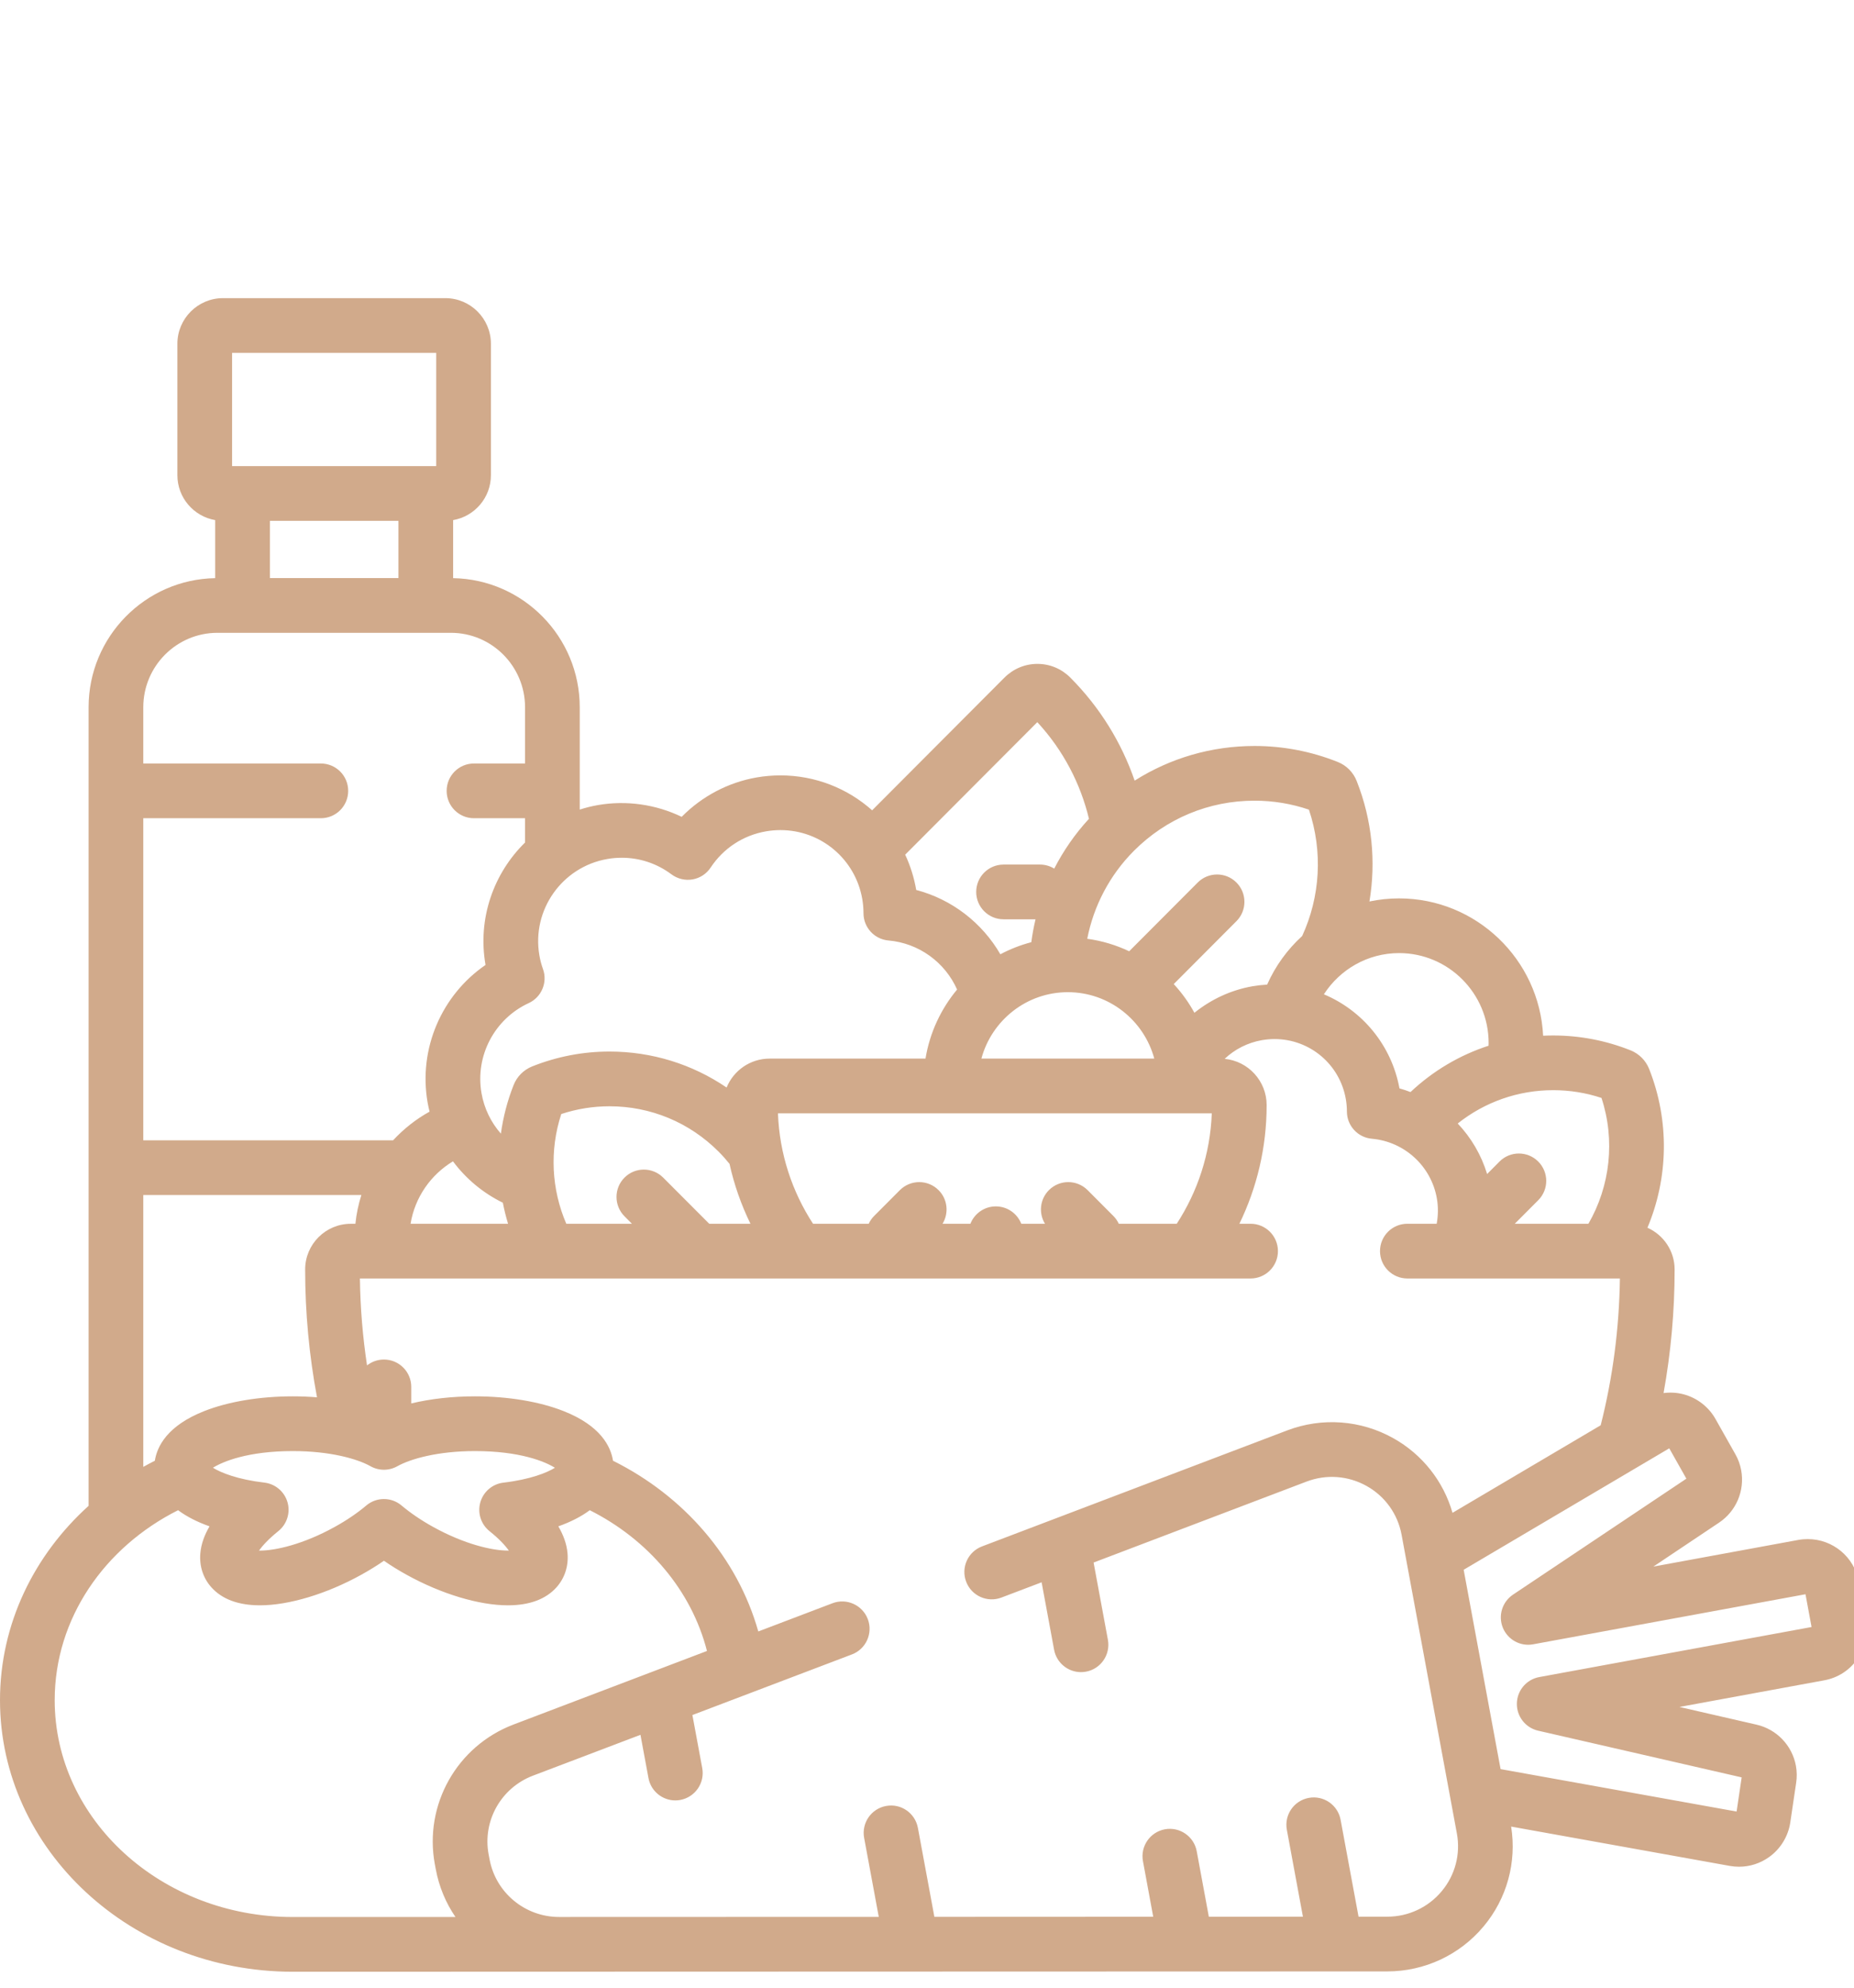 <svg width="56" height="60" viewBox="0 0 56 60" fill="none" xmlns="http://www.w3.org/2000/svg">
<g clip-path="url(#clip0)">
<path d="M56.359 48.9L56.144 47.739C56.007 46.997 55.359 46.459 54.603 46.459C54.509 46.459 54.413 46.467 54.319 46.484L49.94 47.289L51.923 45.963C52.443 45.616 52.706 44.995 52.592 44.378C52.561 44.209 52.502 44.047 52.416 43.896L51.816 42.833C51.611 42.468 51.26 42.197 50.855 42.089C50.657 42.036 50.45 42.025 50.248 42.051C50.468 40.832 50.582 39.588 50.582 38.321C50.582 37.758 50.244 37.275 49.761 37.06C50.392 35.559 50.435 33.841 49.812 32.267C49.761 32.139 49.686 32.025 49.589 31.928C49.492 31.831 49.379 31.757 49.251 31.705C48.504 31.408 47.718 31.257 46.916 31.257C46.814 31.257 46.712 31.259 46.61 31.264C46.496 28.959 44.588 27.119 42.259 27.119C41.952 27.119 41.653 27.151 41.364 27.212C41.565 26.012 41.446 24.756 40.979 23.577C40.929 23.447 40.853 23.331 40.751 23.227C40.652 23.128 40.536 23.052 40.408 23.001C39.603 22.68 38.757 22.518 37.893 22.518C36.591 22.518 35.347 22.884 34.272 23.564C33.879 22.426 33.232 21.359 32.327 20.452C32.062 20.187 31.71 20.04 31.335 20.04C30.96 20.04 30.608 20.187 30.342 20.452L26.343 24.46C25.603 23.8 24.629 23.406 23.572 23.406C23.333 23.406 23.09 23.427 22.853 23.468C21.991 23.618 21.198 24.04 20.59 24.657C19.811 24.281 18.918 24.153 18.06 24.302C17.872 24.335 17.688 24.381 17.511 24.438V21.349C17.511 19.222 15.801 17.489 13.687 17.452V15.7C14.334 15.588 14.828 15.024 14.828 14.345V10.377C14.828 9.618 14.211 9 13.451 9H6.735C5.976 9 5.358 9.618 5.358 10.377V14.345C5.358 15.024 5.852 15.588 6.5 15.7V17.452C4.385 17.488 2.676 19.222 2.676 21.349V45.455C1.027 46.945 0 49.023 0 51.321C0 55.841 3.967 59.519 8.844 59.519L41.903 59.509C43.031 59.508 44.092 59.012 44.814 58.148C45.517 57.307 45.816 56.215 45.644 55.137L52.247 56.324C52.338 56.34 52.432 56.349 52.525 56.349C52.854 56.349 53.169 56.248 53.437 56.056C53.78 55.811 54.013 55.431 54.075 55.015L54.253 53.815C54.279 53.643 54.276 53.47 54.245 53.3C54.131 52.686 53.664 52.199 53.054 52.06L50.727 51.526L55.101 50.722C55.514 50.647 55.872 50.415 56.109 50.07C56.346 49.726 56.435 49.31 56.359 48.9ZM46.916 32.908C47.414 32.908 47.903 32.987 48.373 33.142C48.793 34.421 48.635 35.801 47.978 36.941H45.753L46.463 36.229C46.785 35.906 46.784 35.383 46.461 35.061C46.138 34.739 45.615 34.739 45.293 35.062L44.918 35.439C44.742 34.859 44.434 34.34 44.03 33.914C44.85 33.263 45.856 32.908 46.916 32.908ZM42.259 28.77C43.75 28.77 44.964 29.987 44.964 31.483C44.964 31.511 44.962 31.539 44.962 31.566C44.091 31.849 43.288 32.322 42.604 32.965C42.495 32.923 42.385 32.885 42.271 32.854C42.03 31.548 41.15 30.502 39.988 30.014C40.47 29.267 41.307 28.77 42.259 28.77ZM37.893 24.169C38.454 24.169 39.005 24.26 39.536 24.44C39.963 25.709 39.876 27.073 39.332 28.254C38.885 28.662 38.522 29.16 38.274 29.721C38.126 29.73 37.979 29.746 37.833 29.771C37.186 29.884 36.582 30.165 36.077 30.572C35.905 30.257 35.694 29.966 35.453 29.705L37.347 27.806C37.669 27.483 37.668 26.96 37.345 26.638C37.022 26.316 36.499 26.317 36.177 26.64L34.107 28.715C33.713 28.528 33.287 28.399 32.84 28.338C33.033 27.353 33.511 26.424 34.251 25.682C35.225 24.707 36.518 24.169 37.893 24.169ZM31.564 36.941H30.848C30.727 36.634 30.429 36.416 30.079 36.416C29.73 36.416 29.431 36.634 29.311 36.941H28.469C28.664 36.622 28.625 36.2 28.349 35.925C28.026 35.602 27.503 35.603 27.18 35.926L26.402 36.706C26.332 36.776 26.278 36.856 26.239 36.941H24.558C23.928 35.974 23.544 34.834 23.498 33.607H36.602C36.556 34.834 36.172 35.974 35.543 36.941H33.793C33.754 36.856 33.7 36.776 33.63 36.706L32.852 35.926C32.529 35.603 32.007 35.602 31.684 35.924C31.407 36.2 31.368 36.622 31.564 36.941ZM29.643 31.955C29.954 30.802 31.006 29.95 32.254 29.95C33.501 29.95 34.554 30.802 34.865 31.955H29.643ZM31.332 21.799C32.117 22.648 32.637 23.656 32.892 24.716C32.47 25.174 32.12 25.681 31.843 26.22C31.718 26.143 31.571 26.098 31.413 26.098H30.312C29.856 26.098 29.486 26.467 29.486 26.924C29.486 27.38 29.856 27.75 30.312 27.75H31.278C31.224 27.978 31.181 28.208 31.151 28.441C30.823 28.527 30.509 28.65 30.216 28.806C29.666 27.856 28.754 27.148 27.674 26.864C27.674 26.861 27.673 26.859 27.673 26.857C27.608 26.483 27.495 26.128 27.341 25.799L31.332 21.799ZM16.401 29.252C16.352 29.117 16.316 28.978 16.292 28.838C16.055 27.473 16.975 26.168 18.343 25.93C18.488 25.904 18.634 25.892 18.779 25.892C19.323 25.892 19.843 26.065 20.283 26.394C20.465 26.529 20.695 26.584 20.918 26.546C21.142 26.507 21.34 26.378 21.465 26.188C21.853 25.603 22.447 25.215 23.136 25.095C23.28 25.07 23.427 25.057 23.572 25.057C24.796 25.057 25.836 25.933 26.045 27.139C26.069 27.278 26.081 27.422 26.082 27.568C26.082 27.995 26.41 28.352 26.835 28.389C27.759 28.47 28.545 29.051 28.909 29.87C28.422 30.455 28.083 31.17 27.955 31.955H23.245C22.659 31.955 22.156 32.317 21.947 32.828C20.91 32.123 19.689 31.742 18.409 31.742C17.608 31.742 16.822 31.893 16.074 32.191C15.947 32.242 15.834 32.317 15.737 32.413C15.639 32.511 15.564 32.626 15.514 32.752C15.324 33.231 15.198 33.724 15.129 34.22C14.833 33.883 14.624 33.464 14.543 32.994C14.349 31.873 14.935 30.758 15.969 30.28C16.358 30.101 16.545 29.655 16.401 29.252ZM18.863 36.715L19.088 36.941H17.105C16.659 35.907 16.592 34.731 16.953 33.628C17.424 33.473 17.913 33.394 18.409 33.394C19.654 33.394 20.825 33.881 21.706 34.764C21.823 34.881 21.932 35.004 22.035 35.132C22.175 35.765 22.39 36.371 22.667 36.94H21.422L20.032 35.548C19.71 35.225 19.187 35.224 18.864 35.546C18.541 35.869 18.541 36.392 18.863 36.715ZM15.346 36.941H12.401C12.532 36.14 13.014 35.458 13.682 35.056C14.077 35.586 14.593 36.014 15.188 36.305C15.23 36.519 15.282 36.731 15.346 36.941ZM7.01 10.652H13.176V14.07H7.01V10.652ZM12.035 15.722V17.45H8.152V15.722H12.035ZM4.328 24.699H9.691C10.148 24.699 10.517 24.329 10.517 23.873C10.517 23.416 10.148 23.047 9.691 23.047H4.328V21.349C4.328 20.11 5.332 19.102 6.568 19.102H13.619C14.854 19.102 15.859 20.11 15.859 21.349V23.047H14.316C13.86 23.047 13.491 23.416 13.491 23.873C13.491 24.329 13.86 24.699 14.316 24.699H15.859V25.432C14.912 26.36 14.421 27.72 14.664 29.12C14.664 29.123 14.665 29.125 14.665 29.128C13.34 30.037 12.634 31.654 12.915 33.276C12.932 33.371 12.952 33.464 12.975 33.556C12.562 33.784 12.191 34.078 11.874 34.421H4.328V24.699ZM4.328 36.073H10.915C10.827 36.352 10.765 36.641 10.735 36.941H10.596C9.836 36.941 9.217 37.559 9.217 38.32C9.217 39.632 9.339 40.919 9.575 42.179C9.338 42.16 9.094 42.15 8.847 42.15C7.848 42.15 6.896 42.308 6.167 42.596C5.052 43.036 4.744 43.662 4.677 44.094C4.559 44.153 4.443 44.215 4.328 44.279V36.073ZM14.787 46.22C15.084 46.458 15.266 46.66 15.371 46.806C15.361 46.806 15.351 46.806 15.34 46.806C14.873 46.806 14.033 46.618 13.078 46.089C12.722 45.892 12.395 45.669 12.13 45.446C11.822 45.184 11.37 45.185 11.062 45.446C10.798 45.67 10.471 45.892 10.115 46.089C9.16 46.618 8.32 46.806 7.853 46.806C7.842 46.806 7.832 46.806 7.822 46.806C7.927 46.66 8.109 46.458 8.406 46.219C8.666 46.011 8.776 45.667 8.684 45.347C8.592 45.027 8.317 44.793 7.986 44.754C7.18 44.66 6.671 44.455 6.432 44.305C6.731 44.119 7.487 43.802 8.847 43.802C9.974 43.802 10.797 44.038 11.192 44.26C11.443 44.401 11.75 44.401 12.001 44.26C12.396 44.039 13.22 43.802 14.346 43.802C15.707 43.802 16.462 44.119 16.761 44.306C16.523 44.455 16.013 44.66 15.207 44.755C14.876 44.793 14.601 45.027 14.509 45.347C14.417 45.668 14.526 46.012 14.787 46.22ZM13.134 56.273L13.163 56.426C13.261 56.956 13.468 57.443 13.757 57.867H8.844C4.878 57.867 1.652 54.93 1.652 51.321C1.652 48.854 3.159 46.702 5.379 45.587C5.634 45.777 5.952 45.941 6.329 46.074C6.179 46.329 6.075 46.604 6.051 46.89C6.018 47.271 6.135 47.633 6.379 47.908C6.702 48.273 7.198 48.458 7.853 48.458C8.725 48.458 9.87 48.113 10.915 47.534C11.156 47.401 11.383 47.26 11.597 47.113C11.809 47.26 12.037 47.401 12.278 47.534C13.323 48.113 14.468 48.458 15.34 48.458H15.341C15.995 48.458 16.491 48.273 16.814 47.909C17.058 47.633 17.175 47.271 17.142 46.89C17.118 46.604 17.014 46.329 16.864 46.074C17.241 45.941 17.559 45.777 17.814 45.587C19.574 46.472 20.886 48.008 21.354 49.836L15.512 52.056C13.802 52.705 12.802 54.479 13.134 56.273ZM43.546 57.089C43.139 57.577 42.54 57.857 41.902 57.857L41.035 57.857L40.493 54.933C40.41 54.484 39.98 54.188 39.531 54.271C39.082 54.354 38.786 54.785 38.869 55.233L39.355 57.858L36.513 57.859L36.147 55.881C36.064 55.433 35.633 55.136 35.184 55.219C34.736 55.303 34.44 55.733 34.523 56.182L34.833 57.859L28.223 57.862L27.725 55.176C27.642 54.728 27.212 54.431 26.763 54.515C26.314 54.598 26.018 55.029 26.101 55.477L26.543 57.863L16.891 57.866C16.891 57.866 16.89 57.866 16.89 57.866C15.858 57.866 14.974 57.134 14.787 56.125L14.758 55.972C14.572 54.963 15.135 53.966 16.098 53.6L19.345 52.367L19.587 53.672C19.66 54.069 20.007 54.347 20.398 54.347C20.448 54.347 20.498 54.343 20.549 54.333C20.997 54.25 21.294 53.819 21.211 53.371L20.914 51.77L25.733 49.94C26.159 49.778 26.373 49.301 26.212 48.874C26.049 48.448 25.572 48.233 25.146 48.395L22.904 49.247C22.275 47.02 20.659 45.16 18.516 44.094C18.448 43.661 18.14 43.036 17.025 42.596C16.296 42.308 15.345 42.15 14.346 42.15C13.658 42.15 13.002 42.225 12.422 42.364V41.865C12.422 41.409 12.053 41.039 11.597 41.039C11.404 41.039 11.227 41.105 11.086 41.216C10.956 40.355 10.883 39.48 10.871 38.592H37.774C38.23 38.592 38.6 38.222 38.6 37.766C38.6 37.31 38.23 36.94 37.774 36.94H37.436C37.962 35.857 38.259 34.643 38.259 33.359C38.259 32.63 37.701 32.03 36.991 31.962C37.3 31.67 37.686 31.474 38.117 31.398C38.243 31.377 38.37 31.365 38.497 31.365C39.563 31.365 40.469 32.128 40.651 33.179C40.672 33.301 40.683 33.426 40.683 33.552C40.684 33.98 41.011 34.337 41.437 34.374C42.424 34.461 43.232 35.203 43.401 36.179C43.446 36.439 43.44 36.695 43.395 36.94H42.509C42.053 36.94 41.683 37.31 41.683 37.766C41.683 38.222 42.053 38.592 42.509 38.592H48.929C48.908 40.107 48.713 41.587 48.349 43.023L43.873 45.666C43.599 44.713 42.963 43.905 42.086 43.414C41.103 42.864 39.934 42.778 38.88 43.178L29.661 46.68C29.235 46.842 29.02 47.319 29.183 47.746C29.345 48.172 29.822 48.386 30.248 48.224L31.462 47.763L31.839 49.799C31.913 50.197 32.26 50.475 32.651 50.475C32.7 50.475 32.751 50.47 32.802 50.461C33.251 50.378 33.547 49.947 33.464 49.498L33.032 47.167L39.467 44.722C40.063 44.496 40.723 44.545 41.279 44.856C41.834 45.166 42.218 45.701 42.334 46.324L44.005 55.345C44.12 55.967 43.953 56.603 43.546 57.089ZM46.493 50.624C46.108 50.695 45.825 51.027 45.817 51.418C45.808 51.81 46.076 52.154 46.458 52.242L52.607 53.652L52.454 54.683L45.325 53.402L44.21 47.385L50.42 43.719L50.937 44.635L45.7 48.136C45.374 48.354 45.246 48.771 45.393 49.134C45.541 49.496 45.923 49.706 46.308 49.635L54.535 48.124L54.718 49.113L46.493 50.624Z" fill="#D1AA8B"/>
</g>
<defs>
<clipPath id="clip0">
<rect width="56" height="60" fill="white"/>
</clipPath>
</defs>
</svg>
